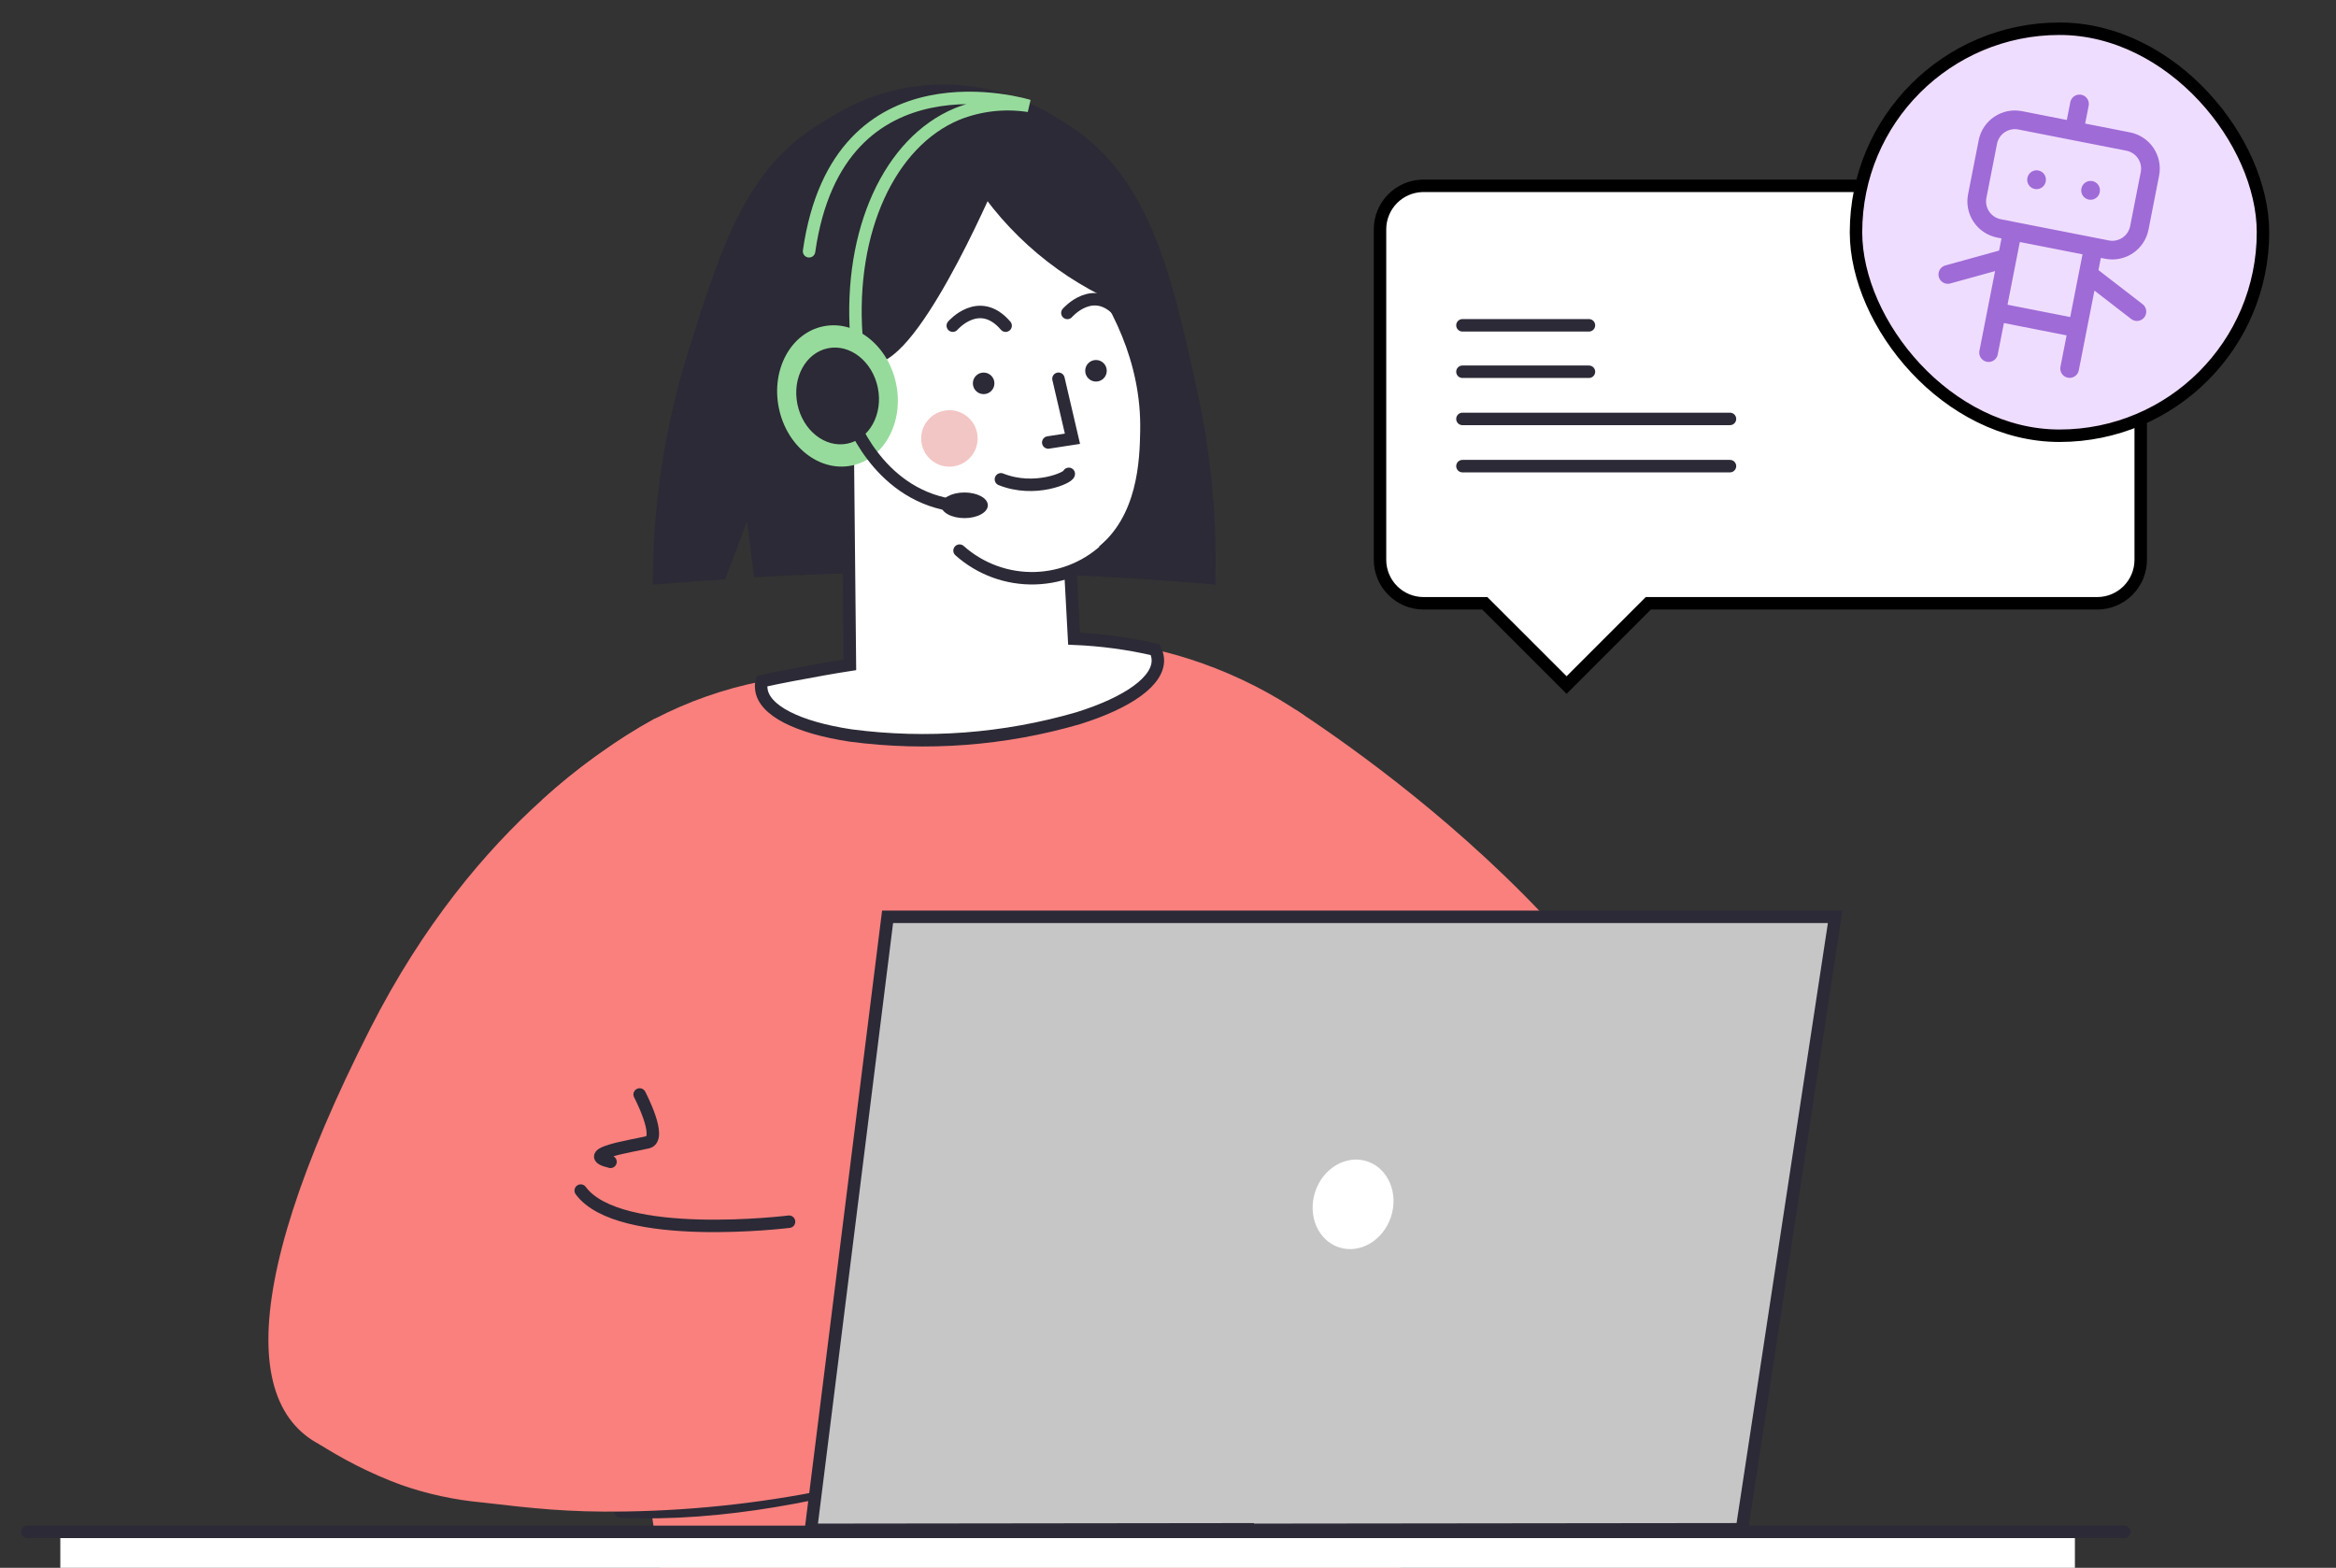 <?xml version="1.0" encoding="UTF-8"?> <svg xmlns="http://www.w3.org/2000/svg" width="225" height="151" viewBox="0 0 225 151" fill="none"><rect x="0" y="0" width="225" height="151" fill="#333333" stroke="none"/><g clip-path="url(#clip0_12292_117788)"><path d="M62.871 56.319C65.156 56.119 67.482 55.941 69.847 55.786L71.962 50.181L72.637 55.602C74.861 55.477 77.125 55.374 79.43 55.294C91.983 54.865 104.551 55.203 117.063 56.307C117.239 50.08 116.658 43.854 115.333 37.767C112.831 26.338 110.679 16.468 102.118 11.56C95.355 7.682 86.231 7.84 79.538 11.593C71.991 15.83 69.568 23.49 66.365 33.623C64.05 40.966 62.871 48.62 62.871 56.319Z" fill="#2B2A36"></path><path d="M90.848 53.271C79.109 53.271 69.594 43.169 69.594 30.708C69.594 18.247 79.109 8.145 90.848 8.145C102.586 8.145 112.102 18.247 112.102 30.708C112.102 43.169 102.586 53.271 90.848 53.271Z" fill="#2B2A36"></path><path d="M52.224 77.039L61.084 134.809C62.336 142.982 63.586 151.155 64.837 159.328C88.302 163.849 112.466 163.254 135.68 157.581L125.622 68.904C122.571 66.803 119.256 65.112 115.764 63.875C114.287 63.352 112.78 62.914 111.252 62.565C106.672 61.515 101.951 61.218 97.275 61.685C97.275 61.685 90.603 65.501 83.656 63.77C82.693 63.908 81.192 64.129 79.37 64.459C77.214 64.846 75.237 65.209 73.373 65.622C69.761 66.334 66.269 67.558 63.003 69.258C61.279 70.196 59.616 71.242 58.024 72.39C55.994 73.815 54.057 75.368 52.224 77.039Z" fill="#F9807D"></path><path d="M73.321 66.285C73.48 68.429 76.878 70.076 81.945 70.839C89.286 71.805 96.747 71.237 103.857 69.171C108.64 67.674 111.676 65.568 111.518 63.458C111.494 63.147 111.404 62.844 111.255 62.57C108.693 61.977 106.081 61.624 103.453 61.515C103.333 59.291 103.214 57.067 103.094 54.843C104.128 54.495 105.097 53.979 105.963 53.317C110.246 50.04 110.367 44.243 110.421 41.533C110.713 27.939 98.395 18.298 95.805 16.351C95.805 16.351 88.716 33.31 84.371 34.411C83.15 31.984 81.069 30.566 79.368 31.158C77.441 31.842 76.761 34.882 77.85 37.959C78.642 40.199 80.143 41.837 81.644 42.309L81.861 64.03C81.132 64.142 80.285 64.284 79.359 64.447C77.204 64.834 75.227 65.197 73.363 65.61C73.312 65.831 73.298 66.06 73.321 66.285Z" fill="white" stroke="#2B2A36" stroke-width="1.2" stroke-miterlimit="10" stroke-linecap="round"></path><path d="M102.945 45.639C102.945 46.005 99.654 47.466 96.406 46.164L102.945 45.639Z" fill="white"></path><path d="M102.945 45.639C102.945 46.005 99.654 47.466 96.406 46.164" stroke="#2B2A36" stroke-width="1.2" stroke-miterlimit="10" stroke-linecap="round"></path><path d="M94.179 18.086C97.912 23.525 103.249 27.663 109.445 29.924C109.445 29.924 104.391 15.884 99.9 15.055C99.308 14.946 97.457 14.659 95.872 15.793C95.091 16.37 94.501 17.169 94.179 18.086Z" fill="#2B2A36"></path><path d="M101.95 36.479L103.297 42.258L100.966 42.617" fill="white"></path><path d="M101.95 36.479L103.297 42.258L100.966 42.617" stroke="#2B2A36" stroke-width="1.2" stroke-miterlimit="10" stroke-linecap="round"></path><path d="M91.445 44.947C89.944 44.947 88.727 43.73 88.727 42.228C88.727 40.727 89.944 39.509 91.445 39.509C92.947 39.509 94.164 40.727 94.164 42.228C94.164 43.73 92.947 44.947 91.445 44.947Z" fill="#F2C6C4"></path><path d="M92.422 53.033C94.421 54.816 97.026 55.767 99.704 55.689C102.382 55.612 104.928 54.512 106.82 52.616" fill="white"></path><path d="M92.422 53.033C94.421 54.816 97.026 55.767 99.704 55.689C102.382 55.612 104.928 54.512 106.82 52.616" stroke="#2B2A36" stroke-width="1.2" stroke-miterlimit="10" stroke-linecap="round"></path><path d="M94.743 37.96C94.169 37.96 93.705 37.495 93.705 36.921C93.705 36.348 94.169 35.883 94.743 35.883C95.316 35.883 95.781 36.348 95.781 36.921C95.781 37.495 95.316 37.96 94.743 37.96Z" fill="#2B2A36"></path><path d="M105.563 36.75C104.99 36.75 104.525 36.285 104.525 35.711C104.525 35.138 104.99 34.673 105.563 34.673C106.137 34.673 106.602 35.138 106.602 35.711C106.602 36.285 106.137 36.75 105.563 36.75Z" fill="#2B2A36"></path><path d="M91.769 31.367C91.769 31.367 94.314 28.398 96.859 31.367L91.769 31.367Z" fill="white"></path><path d="M91.769 31.367C91.769 31.367 94.314 28.398 96.859 31.367" stroke="#2B2A36" stroke-width="1.2" stroke-miterlimit="10" stroke-linecap="round"></path><path d="M102.808 30.141C102.808 30.141 105.353 27.172 107.898 30.141" stroke="#2B2A36" stroke-width="1.2" stroke-miterlimit="10" stroke-linecap="round"></path><path d="M124.804 68.353C132.444 73.395 166.503 96.767 167.079 125.639C167.208 132.123 165.578 135.151 164.185 136.869C156.65 146.163 134.679 143.674 107.966 131.01L124.804 68.353Z" fill="#F9807D"></path><path d="M62.993 69.258C59.114 71.436 55.496 74.046 52.205 77.039C46.726 81.984 40.742 89.065 35.667 99.056C22.165 125.631 23.379 138.757 34.525 140.242C43.223 141.401 55.916 136.86 61.066 134.821C62.517 134.242 63.372 133.862 63.372 133.862L68.977 67.102L62.993 69.258Z" fill="#F9807D"></path><path d="M96.201 116.383L101.18 136.661C101.18 136.661 79.321 146.514 59.773 145.576" stroke="#2B2A36" stroke-width="1.2" stroke-miterlimit="10" stroke-linecap="round"></path><path d="M61.611 105.412C61.611 105.412 63.854 109.669 62.382 110.019C60.91 110.37 55.644 111.145 58.804 111.9" stroke="#2B2A36" stroke-width="1.2" stroke-miterlimit="10" stroke-linecap="round"></path><path d="M30.733 139.082C31.672 139.683 32.889 140.404 34.353 141.147C35.738 141.849 37.162 142.471 38.619 143.01C41.147 143.894 43.774 144.464 46.441 144.708C51.325 145.275 54.681 145.663 60.14 145.579C74.278 145.372 88.231 142.339 101.18 136.66L98.678 126.519L96.176 116.377C86.118 119.241 75.554 119.861 65.231 118.191C60.62 117.424 56.099 116.192 51.737 114.513C48.476 118.597 45.05 122.742 41.459 126.948C37.867 131.154 34.292 135.199 30.733 139.082Z" fill="#F9807D"></path><path d="M120.131 147.294L120.127 147.344L167.78 147.29L176.758 88.303H85.491L78.106 147.344L120.131 147.294Z" fill="#C6C6C6" stroke="#2B2A36" stroke-width="1.2" stroke-miterlimit="10"></path><path d="M128.98 120.139C126.96 119.483 125.926 117.096 126.669 114.807C127.412 112.518 129.652 111.194 131.671 111.85C133.691 112.506 134.726 114.893 133.982 117.182C133.239 119.471 130.999 120.795 128.98 120.139Z" fill="white"></path><path d="M76 117.667C76 117.667 59.633 119.694 55.934 114.669" stroke="#2B2A36" stroke-width="1.2" stroke-miterlimit="10" stroke-linecap="round"></path><path d="M5.81 147.54H199.852V162.588H5.81V147.54Z" fill="white"></path><path d="M204.602 147.54H2.64" stroke="#2B2A36" stroke-width="1.2" stroke-miterlimit="10" stroke-linecap="round"></path><path d="M75.015 39.283C74.263 35.58 76.183 32.063 79.304 31.429C82.426 30.795 85.566 33.284 86.318 36.987C87.07 40.691 85.149 44.207 82.028 44.841C78.907 45.475 75.767 42.987 75.015 39.283Z" fill="#97DB9C"></path><path d="M76.804 38.922C76.288 36.386 77.605 33.977 79.745 33.542C81.884 33.108 84.036 34.812 84.552 37.349C85.067 39.886 83.75 42.294 81.61 42.729C79.471 43.163 77.319 41.459 76.804 38.922Z" fill="#2B2A36"></path><path d="M82.481 32.334C81.76 22.226 85.688 13.69 92.176 10.984C94.367 10.105 96.754 9.833 99.086 10.196C99.086 10.196 80.738 4.491 77.928 24.202" stroke="#97DB9C" stroke-width="1.2" stroke-miterlimit="10" stroke-linecap="round"></path><path d="M81.865 39.99C81.865 39.99 84.367 47.462 91.594 48.638" stroke="#2B2A36" stroke-width="1.2" stroke-miterlimit="10" stroke-linecap="round"></path><path d="M92.897 49.902C91.653 49.902 90.645 49.349 90.645 48.667C90.645 47.986 91.653 47.433 92.897 47.433C94.14 47.433 95.148 47.986 95.148 48.667C95.148 49.349 94.14 49.902 92.897 49.902Z" fill="#2B2A36"></path><path d="M202.021 17.898C203.127 17.898 204.188 18.337 204.97 19.119C205.752 19.901 206.191 20.962 206.191 22.067V53.932C206.187 55.036 205.746 56.094 204.965 56.876C204.183 57.658 203.125 58.1 202.02 58.105H158.766L158.59 58.28L150.892 65.978L143.187 58.279L143.011 58.105H137.096C135.99 58.1 134.93 57.659 134.147 56.877C133.365 56.095 132.924 55.035 132.92 53.929V22.07C132.925 20.965 133.366 19.905 134.148 19.124C134.882 18.391 135.858 17.958 136.889 17.903L137.096 17.898H202.021Z" fill="white" stroke="black" stroke-width="1.2"></path><path d="M140.859 35.804H153.045" stroke="#2B2A36" stroke-width="1.2" stroke-miterlimit="10" stroke-linecap="round"></path><path d="M140.859 31.332H153.045" stroke="#2B2A36" stroke-width="1.2" stroke-miterlimit="10" stroke-linecap="round"></path><path d="M140.859 40.348H166.629" stroke="#2B2A36" stroke-width="1.2" stroke-miterlimit="10" stroke-linecap="round"></path><path d="M140.859 44.895H166.629" stroke="#2B2A36" stroke-width="1.2" stroke-miterlimit="10" stroke-linecap="round"></path><rect x="178.767" y="2.768" width="39.2" height="39.2" rx="19.6" fill="#EFDDFF"></rect><rect x="178.767" y="2.768" width="39.2" height="39.2" rx="19.6" stroke="black" stroke-width="1.2"></rect><path d="M200.294 10.009L199.783 12.611M193.837 22.252L191.538 33.961M201.642 23.785L199.343 35.494M187.611 26.434L193.326 24.854M201.132 26.387L205.824 30.011M192.304 30.058L200.11 31.591M196.16 17.304L196.157 17.317M201.363 18.326L201.361 18.339M191.467 13.68C191.602 12.99 192.006 12.382 192.59 11.99C193.174 11.598 193.889 11.454 194.579 11.589L204.987 13.633C205.677 13.768 206.285 14.172 206.677 14.756C207.069 15.34 207.214 16.055 207.078 16.746L206.056 21.949C205.921 22.64 205.517 23.247 204.933 23.64C204.349 24.032 203.633 24.176 202.943 24.04L192.536 21.997C191.846 21.861 191.238 21.457 190.846 20.873C190.453 20.29 190.309 19.574 190.445 18.884L191.467 13.68Z" stroke="#9F6BD7" stroke-width="1.8" stroke-linecap="round" stroke-linejoin="round"></path></g><defs><clipPath id="clip0_12292_117788"><rect width="224" height="151" fill="white" transform="translate(0.664)"></rect></clipPath></defs></svg> 